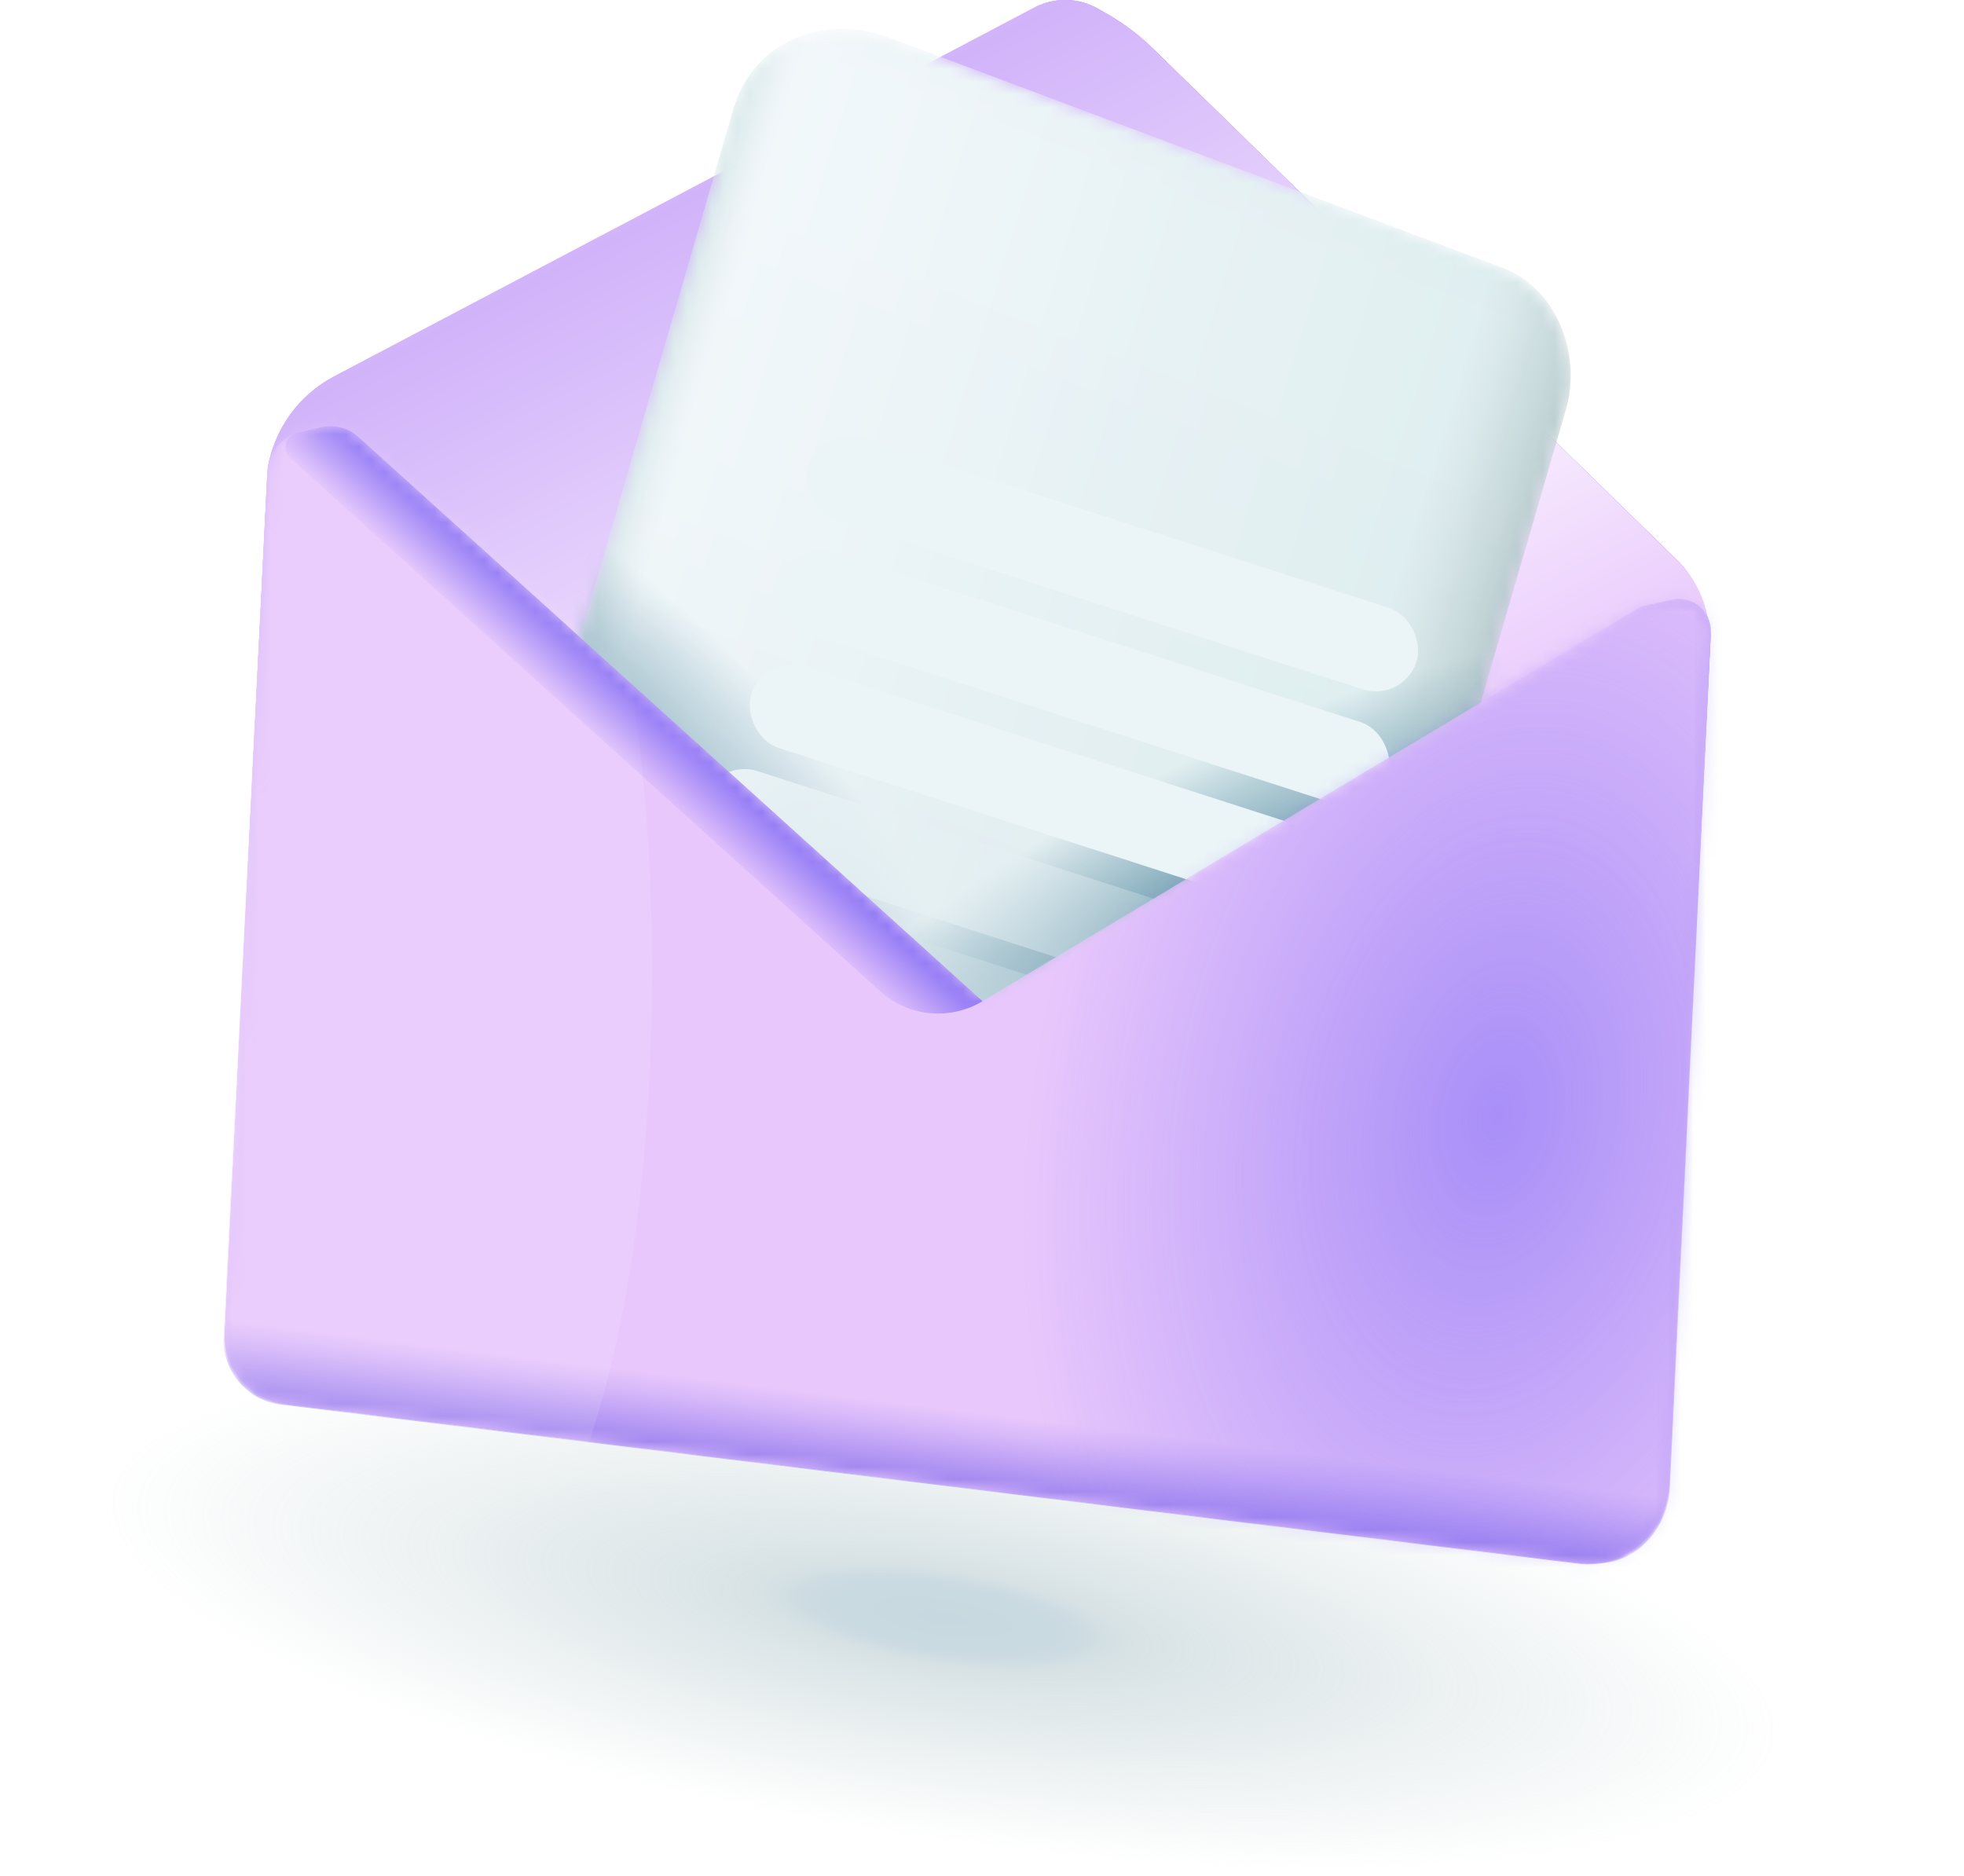 <svg width="156" height="149" viewBox="0 0 156 149" fill="none" xmlns="http://www.w3.org/2000/svg">
<path opacity="0.4" d="M77.428 111.054C40.518 105.599 9.456 108.976 8.049 118.596C6.643 128.216 35.424 140.435 72.334 145.89C109.243 151.344 140.305 147.967 141.712 138.347C143.119 128.728 114.337 116.508 77.428 111.054Z" fill="url(#paint0_radial_2811_25152)"/>
<path d="M135.666 49.237C135.247 47.487 134.544 45.803 133.237 44.526L91.569 3.847C90.5 2.803 89.303 1.898 88.009 1.151L87.232 0.704C85.667 -0.199 83.748 -0.235 82.149 0.607L26.537 29.901C23.739 31.375 21.79 34.072 21.27 37.192L21.288 37.193C21.263 37.336 21.244 37.479 21.236 37.627L17.876 105.749C17.723 108.641 19.834 111.158 22.708 111.51L125.455 124.126C126.136 124.21 126.827 124.175 127.496 124.022C130.33 123.375 132.391 120.926 132.545 118.023L135.862 50.717C135.889 50.201 135.78 49.712 135.666 49.237Z" fill="url(#paint1_linear_2811_25152)"/>
<path d="M135.666 49.237C135.247 47.487 134.544 45.803 133.237 44.526L91.569 3.847C90.5 2.803 89.303 1.898 88.009 1.151L87.232 0.704C85.667 -0.199 83.748 -0.235 82.149 0.607L26.537 29.901C23.739 31.375 21.79 34.072 21.27 37.192L21.288 37.193C21.263 37.336 21.244 37.479 21.236 37.627L17.876 105.749C17.723 108.641 19.834 111.158 22.708 111.51L125.455 124.126C126.136 124.21 126.827 124.175 127.496 124.022C130.33 123.375 132.391 120.926 132.545 118.023L135.862 50.717C135.889 50.201 135.78 49.712 135.666 49.237Z" fill="url(#paint2_linear_2811_25152)"/>
<path d="M135.666 49.237C135.387 47.459 134.544 45.803 133.237 44.526L91.569 3.847C90.5 2.803 89.303 1.898 88.009 1.151L87.232 0.704C85.667 -0.199 83.748 -0.235 82.149 0.607L26.537 29.901C23.739 31.375 21.79 34.072 21.27 37.192L21.288 37.193C21.263 37.336 21.244 37.479 21.236 37.627L17.876 105.749C17.723 108.641 19.834 111.158 22.708 111.51L125.455 124.126C126.136 124.21 126.827 124.175 127.496 124.022C130.33 123.375 132.391 120.926 132.545 118.023L135.862 50.717C135.889 50.201 135.818 49.702 135.666 49.237Z" fill="url(#paint3_linear_2811_25152)"/>
<mask id="mask0_2811_25152" style="mask-type:luminance" maskUnits="userSpaceOnUse" x="39" y="2" width="86" height="100">
<path d="M124.34 32.611C124.398 32.412 124.45 32.212 124.495 32.011C125.439 27.845 123.509 22.898 119.319 21.321C119.319 21.321 70.64 3.044 70.639 3.044C65.574 1.143 59.865 3.192 58.255 8.732C58.238 8.788 40.042 71.373 40.019 71.455C38.701 75.991 40.945 80.671 45.04 82.745C45.04 82.745 93.658 100.998 93.72 101.021C96.608 102.106 100.073 101.822 102.683 100.143C105.677 98.217 106.277 94.741 107.2 91.566C108.546 85.964 110.436 80.437 112.045 74.903C114.765 65.546 117.487 56.188 120.207 46.83C121.584 42.09 122.963 37.351 124.34 32.611Z" fill="white"/>
</mask>
<g mask="url(#mask0_2811_25152)">
<path d="M124.37 32.57C124.427 32.372 124.479 32.172 124.524 31.97C125.469 27.801 123.538 22.852 119.345 21.273L70.639 2.986C65.572 1.084 59.86 3.134 58.247 8.677C58.231 8.734 40.025 71.353 40.002 71.434C38.682 75.973 40.928 80.655 45.025 82.73C45.025 82.73 93.67 100.994 93.731 101.017C96.621 102.102 100.089 101.818 102.699 100.139C105.695 98.212 106.295 94.734 107.219 91.557C108.565 85.952 110.456 80.422 112.066 74.886C114.788 65.523 117.51 56.16 120.233 46.797C121.612 42.056 122.991 37.313 124.37 32.57Z" fill="url(#paint4_linear_2811_25152)"/>
</g>
<mask id="mask1_2811_25152" style="mask-type:luminance" maskUnits="userSpaceOnUse" x="39" y="2" width="86" height="100">
<path d="M124.34 32.611C124.398 32.412 124.45 32.212 124.495 32.011C125.439 27.845 123.509 22.898 119.319 21.321C119.319 21.321 70.64 3.044 70.639 3.044C65.574 1.143 59.865 3.192 58.255 8.732C58.238 8.788 40.042 71.373 40.019 71.455C38.701 75.991 40.945 80.671 45.04 82.745C45.04 82.745 93.658 100.998 93.72 101.021C96.608 102.106 100.073 101.822 102.683 100.143C105.677 98.217 106.277 94.741 107.2 91.566C108.546 85.964 110.436 80.437 112.045 74.903C114.765 65.546 117.487 56.188 120.207 46.83C121.584 42.09 122.963 37.351 124.34 32.611Z" fill="white"/>
</mask>
<g mask="url(#mask1_2811_25152)">
<path opacity="0.1" d="M124.37 32.57C124.427 32.372 124.479 32.172 124.524 31.97C125.469 27.801 123.538 22.852 119.345 21.273L70.639 2.986C65.572 1.084 59.86 3.134 58.247 8.677C58.231 8.734 40.025 71.353 40.002 71.434C38.682 75.973 40.928 80.655 45.025 82.73C45.025 82.73 93.67 100.994 93.731 101.017C96.621 102.102 100.089 101.818 102.699 100.139C105.695 98.212 106.295 94.734 107.219 91.557C108.565 85.952 110.456 80.422 112.066 74.886C114.788 65.523 117.51 56.16 120.233 46.797C121.612 42.056 122.991 37.313 124.37 32.57Z" fill="url(#paint5_linear_2811_25152)"/>
</g>
<mask id="mask2_2811_25152" style="mask-type:luminance" maskUnits="userSpaceOnUse" x="39" y="2" width="86" height="100">
<path d="M124.34 32.611C124.398 32.412 124.45 32.212 124.495 32.011C125.439 27.845 123.509 22.898 119.319 21.321C119.319 21.321 70.64 3.044 70.639 3.044C65.574 1.143 59.865 3.192 58.255 8.732C58.238 8.788 40.042 71.373 40.019 71.455C38.701 75.991 40.945 80.671 45.04 82.745C45.04 82.745 93.658 100.998 93.72 101.021C96.608 102.106 100.073 101.822 102.683 100.143C105.677 98.217 106.277 94.741 107.2 91.566C108.546 85.964 110.436 80.437 112.045 74.903C114.765 65.546 117.487 56.188 120.207 46.83C121.584 42.09 122.963 37.351 124.34 32.611Z" fill="white"/>
</mask>
<g mask="url(#mask2_2811_25152)">
<path d="M100.873 79.691C77.675 94.8 55.762 102.278 51.928 96.393C48.095 90.507 63.793 73.487 86.99 58.378C110.188 43.268 132.101 35.791 135.935 41.676C139.769 47.562 124.071 64.582 100.873 79.691Z" fill="url(#paint6_radial_2811_25152)"/>
</g>
<mask id="mask3_2811_25152" style="mask-type:luminance" maskUnits="userSpaceOnUse" x="39" y="2" width="86" height="100">
<path d="M124.34 32.611C124.398 32.412 124.45 32.212 124.495 32.011C125.439 27.845 123.509 22.898 119.319 21.321C119.319 21.321 70.64 3.044 70.639 3.044C65.574 1.143 59.865 3.192 58.255 8.732C58.238 8.788 40.042 71.373 40.019 71.455C38.701 75.991 40.945 80.671 45.04 82.745C45.04 82.745 93.658 100.998 93.72 101.021C96.608 102.106 100.073 101.822 102.683 100.143C105.677 98.217 106.277 94.741 107.2 91.566C108.546 85.964 110.436 80.437 112.045 74.903C114.765 65.546 117.487 56.188 120.207 46.83C121.584 42.09 122.963 37.351 124.34 32.611Z" fill="white"/>
</mask>
<g mask="url(#mask3_2811_25152)">
<path d="M46.046 41.407C66.238 57.104 78.726 74.821 73.939 80.979C69.152 87.136 48.903 79.403 28.71 63.706C8.518 48.009 -3.97 30.291 0.818 24.134C5.605 17.977 25.854 25.71 46.046 41.407Z" fill="url(#paint7_radial_2811_25152)"/>
</g>
<g filter="url(#filter0_ii_2811_25152)">
<rect x="65.253" y="17.762" width="50.749" height="6.801" rx="3.401" transform="rotate(17.857 65.253 17.762)" fill="#EBF4F7"/>
</g>
<g filter="url(#filter1_ii_2811_25152)">
<rect x="62.986" y="26.832" width="50.749" height="6.801" rx="3.401" transform="rotate(17.857 62.986 26.832)" fill="#EBF4F7"/>
</g>
<g filter="url(#filter2_ii_2811_25152)">
<rect x="60.719" y="35.902" width="50.749" height="6.801" rx="3.401" transform="rotate(17.857 60.719 35.902)" fill="#EBF4F7"/>
</g>
<g filter="url(#filter3_ii_2811_25152)">
<rect x="56.94" y="44.209" width="50.749" height="6.801" rx="3.401" transform="rotate(17.857 56.94 44.209)" fill="url(#paint8_linear_2811_25152)"/>
</g>
<g filter="url(#filter4_ii_2811_25152)">
<rect x="53.917" y="52.523" width="50.749" height="6.801" rx="3.401" transform="rotate(17.857 53.917 52.523)" fill="url(#paint9_linear_2811_25152)"/>
</g>
<mask id="mask4_2811_25152" style="mask-type:luminance" maskUnits="userSpaceOnUse" x="17" y="33" width="119" height="92">
<path d="M129.916 48.444L78.046 79.53L28.516 34.747C27.68 33.992 26.529 33.691 25.432 33.942L23.924 34.287C22.421 34.63 21.327 35.93 21.245 37.47L17.859 106.077C17.715 108.79 19.695 111.151 22.391 111.482L125.373 124.126C126.108 124.217 126.854 124.179 127.576 124.014C130.362 123.377 132.389 120.969 132.54 118.116L135.885 50.273C135.974 48.588 134.426 47.285 132.78 47.661L130.656 48.146C130.397 48.205 130.147 48.305 129.916 48.444Z" fill="white"/>
</mask>
<g mask="url(#mask4_2811_25152)">
<path d="M129.925 48.426L78.045 79.519L28.508 34.728C27.672 33.972 26.521 33.672 25.423 33.923L23.915 34.267C22.41 34.611 21.316 35.91 21.235 37.451L17.849 106.071C17.705 108.783 19.63 111.176 22.326 111.507L125.381 124.211C126.052 124.317 127.032 124.242 127.827 124.054C130.608 123.393 132.474 120.962 132.625 118.107L135.896 50.256C135.985 48.57 134.437 47.267 132.791 47.643L130.667 48.128C130.405 48.188 130.155 48.288 129.925 48.426Z" fill="url(#paint10_linear_2811_25152)"/>
</g>
<mask id="mask5_2811_25152" style="mask-type:luminance" maskUnits="userSpaceOnUse" x="17" y="33" width="119" height="92">
<path d="M129.916 48.444L78.046 79.53L28.516 34.747C27.68 33.992 26.529 33.691 25.432 33.942L23.924 34.287C22.421 34.63 21.327 35.93 21.245 37.47L17.859 106.077C17.715 108.79 19.695 111.151 22.391 111.482L125.373 124.126C126.108 124.217 126.854 124.179 127.576 124.014C130.362 123.377 132.389 120.969 132.54 118.116L135.885 50.273C135.974 48.588 134.426 47.285 132.78 47.661L130.656 48.146C130.397 48.205 130.147 48.305 129.916 48.444Z" fill="white"/>
</mask>
<g mask="url(#mask5_2811_25152)">
<path d="M129.925 48.426L78.046 79.519L28.508 34.728C27.672 33.972 26.521 33.672 25.423 33.923L23.915 34.267C22.41 34.611 21.317 35.91 21.235 37.451L17.76 106.16C17.616 108.872 19.597 111.234 22.294 111.565L125.47 124.212C126.206 124.302 127.198 124.2 127.764 124.099C130.578 123.595 132.488 121.055 132.639 118.199L135.896 50.257C135.985 48.571 134.437 47.268 132.792 47.644L130.667 48.129C130.405 48.188 130.155 48.288 129.925 48.426Z" fill="url(#paint11_linear_2811_25152)"/>
</g>
<mask id="mask6_2811_25152" style="mask-type:luminance" maskUnits="userSpaceOnUse" x="17" y="33" width="119" height="92">
<path d="M129.916 48.444L78.046 79.53L28.516 34.747C27.68 33.992 26.529 33.691 25.432 33.942L23.924 34.287C22.421 34.63 21.327 35.93 21.245 37.47L17.859 106.077C17.715 108.79 19.695 111.151 22.391 111.482L125.373 124.126C126.108 124.217 126.854 124.179 127.576 124.014C130.362 123.377 132.389 120.969 132.54 118.116L135.885 50.273C135.974 48.588 134.426 47.285 132.78 47.661L130.656 48.146C130.397 48.205 130.147 48.305 129.916 48.444Z" fill="white"/>
</mask>
<g mask="url(#mask6_2811_25152)">
<path d="M153.632 106.292C149.242 144.194 139.596 150.449 114.828 147.58C90.059 144.711 71.41 135.872 75.8 97.969C80.191 60.067 103.828 31.667 128.595 34.535C153.363 37.404 158.022 68.39 153.632 106.292Z" fill="url(#paint12_radial_2811_25152)"/>
</g>
<mask id="mask7_2811_25152" style="mask-type:luminance" maskUnits="userSpaceOnUse" x="17" y="33" width="119" height="92">
<path d="M129.916 48.444L78.046 79.53L28.516 34.747C27.68 33.992 26.529 33.691 25.432 33.942L23.924 34.287C22.421 34.63 21.327 35.93 21.245 37.47L17.859 106.077C17.715 108.79 19.695 111.151 22.391 111.482L125.373 124.126C126.108 124.217 126.854 124.179 127.576 124.014C130.362 123.377 132.389 120.969 132.54 118.116L135.885 50.273C135.974 48.588 134.426 47.285 132.78 47.661L130.656 48.146C130.397 48.205 130.147 48.305 129.916 48.444Z" fill="white"/>
</mask>
<g mask="url(#mask7_2811_25152)">
<path opacity="0.1" d="M51.741 81.249C50.764 119.393 38.988 136.814 22.938 136.402C6.888 135.991 3.645 117.154 4.623 79.011C5.6 40.867 8.399 11.029 24.449 11.44C40.5 11.852 52.719 43.106 51.741 81.249Z" fill="url(#paint13_radial_2811_25152)"/>
</g>
<mask id="mask8_2811_25152" style="mask-type:luminance" maskUnits="userSpaceOnUse" x="17" y="33" width="119" height="92">
<path d="M129.916 48.444L78.046 79.53L28.516 34.747C27.68 33.992 26.529 33.691 25.432 33.942L23.924 34.287C22.421 34.63 21.327 35.93 21.245 37.47L17.859 106.077C17.715 108.79 19.695 111.151 22.391 111.482L125.373 124.126C126.108 124.217 126.854 124.179 127.576 124.014C130.362 123.377 132.389 120.969 132.54 118.116L135.885 50.273C135.974 48.588 134.426 47.285 132.78 47.661L130.656 48.146C130.397 48.205 130.147 48.305 129.916 48.444Z" fill="white"/>
</mask>
<g mask="url(#mask8_2811_25152)">
<path d="M23.601 34.358L25.48 33.928C26.548 33.684 27.667 33.976 28.479 34.711L78.045 79.527C75.45 81.083 72.142 80.759 69.898 78.729L23.071 36.39C22.36 35.748 22.667 34.571 23.601 34.358Z" fill="url(#paint14_linear_2811_25152)"/>
</g>
<defs>
<filter id="filter0_ii_2811_25152" x="64.045" y="18.641" width="48.634" height="22.279" filterUnits="userSpaceOnUse" color-interpolation-filters="sRGB">
<feFlood flood-opacity="0" result="BackgroundImageFix"/>
<feBlend mode="normal" in="SourceGraphic" in2="BackgroundImageFix" result="shape"/>
<feColorMatrix in="SourceAlpha" type="matrix" values="0 0 0 0 0 0 0 0 0 0 0 0 0 0 0 0 0 0 127 0" result="hardAlpha"/>
<feOffset dy="4"/>
<feGaussianBlur stdDeviation="1"/>
<feComposite in2="hardAlpha" operator="arithmetic" k2="-1" k3="1"/>
<feColorMatrix type="matrix" values="0 0 0 0 0.635 0 0 0 0 0.757 0 0 0 0 0.8 0 0 0 0.4 0"/>
<feBlend mode="normal" in2="shape" result="effect1_innerShadow_2811_25152"/>
<feColorMatrix in="SourceAlpha" type="matrix" values="0 0 0 0 0 0 0 0 0 0 0 0 0 0 0 0 0 0 127 0" result="hardAlpha"/>
<feOffset dy="12"/>
<feGaussianBlur stdDeviation="1"/>
<feComposite in2="hardAlpha" operator="arithmetic" k2="-1" k3="1"/>
<feColorMatrix type="matrix" values="0 0 0 0 0.635 0 0 0 0 0.757 0 0 0 0 0.8 0 0 0 0.15 0"/>
<feBlend mode="normal" in2="effect1_innerShadow_2811_25152" result="effect2_innerShadow_2811_25152"/>
</filter>
<filter id="filter1_ii_2811_25152" x="61.778" y="27.711" width="48.633" height="22.279" filterUnits="userSpaceOnUse" color-interpolation-filters="sRGB">
<feFlood flood-opacity="0" result="BackgroundImageFix"/>
<feBlend mode="normal" in="SourceGraphic" in2="BackgroundImageFix" result="shape"/>
<feColorMatrix in="SourceAlpha" type="matrix" values="0 0 0 0 0 0 0 0 0 0 0 0 0 0 0 0 0 0 127 0" result="hardAlpha"/>
<feOffset dy="4"/>
<feGaussianBlur stdDeviation="1"/>
<feComposite in2="hardAlpha" operator="arithmetic" k2="-1" k3="1"/>
<feColorMatrix type="matrix" values="0 0 0 0 0.635 0 0 0 0 0.757 0 0 0 0 0.8 0 0 0 0.4 0"/>
<feBlend mode="normal" in2="shape" result="effect1_innerShadow_2811_25152"/>
<feColorMatrix in="SourceAlpha" type="matrix" values="0 0 0 0 0 0 0 0 0 0 0 0 0 0 0 0 0 0 127 0" result="hardAlpha"/>
<feOffset dy="12"/>
<feGaussianBlur stdDeviation="1"/>
<feComposite in2="hardAlpha" operator="arithmetic" k2="-1" k3="1"/>
<feColorMatrix type="matrix" values="0 0 0 0 0.635 0 0 0 0 0.757 0 0 0 0 0.8 0 0 0 0.15 0"/>
<feBlend mode="normal" in2="effect1_innerShadow_2811_25152" result="effect2_innerShadow_2811_25152"/>
</filter>
<filter id="filter2_ii_2811_25152" x="59.511" y="36.781" width="48.634" height="22.279" filterUnits="userSpaceOnUse" color-interpolation-filters="sRGB">
<feFlood flood-opacity="0" result="BackgroundImageFix"/>
<feBlend mode="normal" in="SourceGraphic" in2="BackgroundImageFix" result="shape"/>
<feColorMatrix in="SourceAlpha" type="matrix" values="0 0 0 0 0 0 0 0 0 0 0 0 0 0 0 0 0 0 127 0" result="hardAlpha"/>
<feOffset dy="4"/>
<feGaussianBlur stdDeviation="1"/>
<feComposite in2="hardAlpha" operator="arithmetic" k2="-1" k3="1"/>
<feColorMatrix type="matrix" values="0 0 0 0 0.635 0 0 0 0 0.757 0 0 0 0 0.8 0 0 0 0.4 0"/>
<feBlend mode="normal" in2="shape" result="effect1_innerShadow_2811_25152"/>
<feColorMatrix in="SourceAlpha" type="matrix" values="0 0 0 0 0 0 0 0 0 0 0 0 0 0 0 0 0 0 127 0" result="hardAlpha"/>
<feOffset dy="12"/>
<feGaussianBlur stdDeviation="1"/>
<feComposite in2="hardAlpha" operator="arithmetic" k2="-1" k3="1"/>
<feColorMatrix type="matrix" values="0 0 0 0 0.635 0 0 0 0 0.757 0 0 0 0 0.8 0 0 0 0.15 0"/>
<feBlend mode="normal" in2="effect1_innerShadow_2811_25152" result="effect2_innerShadow_2811_25152"/>
</filter>
<filter id="filter3_ii_2811_25152" x="55.732" y="45.088" width="48.633" height="22.279" filterUnits="userSpaceOnUse" color-interpolation-filters="sRGB">
<feFlood flood-opacity="0" result="BackgroundImageFix"/>
<feBlend mode="normal" in="SourceGraphic" in2="BackgroundImageFix" result="shape"/>
<feColorMatrix in="SourceAlpha" type="matrix" values="0 0 0 0 0 0 0 0 0 0 0 0 0 0 0 0 0 0 127 0" result="hardAlpha"/>
<feOffset dy="4"/>
<feGaussianBlur stdDeviation="1"/>
<feComposite in2="hardAlpha" operator="arithmetic" k2="-1" k3="1"/>
<feColorMatrix type="matrix" values="0 0 0 0 0.635 0 0 0 0 0.757 0 0 0 0 0.8 0 0 0 0.4 0"/>
<feBlend mode="normal" in2="shape" result="effect1_innerShadow_2811_25152"/>
<feColorMatrix in="SourceAlpha" type="matrix" values="0 0 0 0 0 0 0 0 0 0 0 0 0 0 0 0 0 0 127 0" result="hardAlpha"/>
<feOffset dy="12"/>
<feGaussianBlur stdDeviation="1"/>
<feComposite in2="hardAlpha" operator="arithmetic" k2="-1" k3="1"/>
<feColorMatrix type="matrix" values="0 0 0 0 0.635 0 0 0 0 0.757 0 0 0 0 0.8 0 0 0 0.15 0"/>
<feBlend mode="normal" in2="effect1_innerShadow_2811_25152" result="effect2_innerShadow_2811_25152"/>
</filter>
<filter id="filter4_ii_2811_25152" x="52.71" y="53.402" width="48.633" height="22.279" filterUnits="userSpaceOnUse" color-interpolation-filters="sRGB">
<feFlood flood-opacity="0" result="BackgroundImageFix"/>
<feBlend mode="normal" in="SourceGraphic" in2="BackgroundImageFix" result="shape"/>
<feColorMatrix in="SourceAlpha" type="matrix" values="0 0 0 0 0 0 0 0 0 0 0 0 0 0 0 0 0 0 127 0" result="hardAlpha"/>
<feOffset dy="4"/>
<feGaussianBlur stdDeviation="1"/>
<feComposite in2="hardAlpha" operator="arithmetic" k2="-1" k3="1"/>
<feColorMatrix type="matrix" values="0 0 0 0 0.635 0 0 0 0 0.757 0 0 0 0 0.8 0 0 0 0.4 0"/>
<feBlend mode="normal" in2="shape" result="effect1_innerShadow_2811_25152"/>
<feColorMatrix in="SourceAlpha" type="matrix" values="0 0 0 0 0 0 0 0 0 0 0 0 0 0 0 0 0 0 127 0" result="hardAlpha"/>
<feOffset dy="12"/>
<feGaussianBlur stdDeviation="1"/>
<feComposite in2="hardAlpha" operator="arithmetic" k2="-1" k3="1"/>
<feColorMatrix type="matrix" values="0 0 0 0 0.635 0 0 0 0 0.757 0 0 0 0 0.8 0 0 0 0.15 0"/>
<feBlend mode="normal" in2="effect1_innerShadow_2811_25152" result="effect2_innerShadow_2811_25152"/>
</filter>
<radialGradient id="paint0_radial_2811_25152" cx="0" cy="0" r="1" gradientUnits="userSpaceOnUse" gradientTransform="translate(74.881 128.472) rotate(-81.685) scale(17.603 67.556)">
<stop stop-color="#729EB1"/>
<stop offset="0.153" stop-color="#7DA4B4"/>
<stop offset="0.223" stop-color="#9EB8BF"/>
<stop offset="1" stop-color="#ABC0C3" stop-opacity="0"/>
</radialGradient>
<linearGradient id="paint1_linear_2811_25152" x1="85.645" y1="1.04" x2="72.579" y2="115.616" gradientUnits="userSpaceOnUse">
<stop stop-color="#E8C7FC"/>
<stop offset="0.161" stop-color="#E6C5FC"/>
<stop offset="0.22" stop-color="#DFBFFA"/>
<stop offset="0.261" stop-color="#D4B4F8"/>
<stop offset="0.294" stop-color="#C3A5F5"/>
<stop offset="0.323" stop-color="#AD92F1"/>
<stop offset="0.333" stop-color="#A389F0"/>
<stop offset="0.377" stop-color="#A389F0"/>
<stop offset="0.645" stop-color="#A389F0"/>
</linearGradient>
<linearGradient id="paint2_linear_2811_25152" x1="49.725" y1="105.093" x2="127.297" y2="26.241" gradientUnits="userSpaceOnUse">
<stop offset="0.851" stop-color="#E8C7FC"/>
<stop offset="0.871" stop-color="#D6B7F9"/>
<stop offset="0.911" stop-color="#A98EF1"/>
<stop offset="0.915" stop-color="#A389F0"/>
<stop offset="0.936" stop-color="#9980F1"/>
<stop offset="1" stop-color="#7E69F4"/>
</linearGradient>
<linearGradient id="paint3_linear_2811_25152" x1="85.739" y1="94.867" x2="42.137" y2="12.095" gradientUnits="userSpaceOnUse">
<stop offset="0.163" stop-color="#E8C7FC"/>
<stop offset="0.408" stop-color="#F8EDFE"/>
<stop offset="0.902" stop-color="#D1B3FA"/>
<stop offset="1" stop-color="#E8C7FC"/>
</linearGradient>
<linearGradient id="paint4_linear_2811_25152" x1="44.779" y1="40.614" x2="120.585" y2="63.691" gradientUnits="userSpaceOnUse">
<stop offset="0.019" stop-color="#BED8D9"/>
<stop offset="0.047" stop-color="#D7E7E9"/>
<stop offset="0.077" stop-color="#ECF3F6"/>
<stop offset="0.097" stop-color="#F3F8FB"/>
<stop offset="0.818" stop-color="#DFEEF0"/>
<stop offset="0.852" stop-color="#D7E7E9"/>
<stop offset="0.904" stop-color="#C3D5D7"/>
<stop offset="0.957" stop-color="#A6BBBE"/>
</linearGradient>
<linearGradient id="paint5_linear_2811_25152" x1="98.372" y1="9.756" x2="65.291" y2="96.005" gradientUnits="userSpaceOnUse">
<stop stop-color="#BED8D9"/>
<stop offset="0.031" stop-color="#D7E7E9"/>
<stop offset="0.064" stop-color="#ECF3F6"/>
<stop offset="0.086" stop-color="#F3F8FB"/>
<stop offset="0.156" stop-color="#F1F7FA"/>
<stop offset="0.466" stop-color="#DFEEF0"/>
<stop offset="0.875" stop-color="#A6BBBE"/>
</linearGradient>
<radialGradient id="paint6_radial_2811_25152" cx="0" cy="0" r="1" gradientUnits="userSpaceOnUse" gradientTransform="translate(96.325 70.718) rotate(63.124) scale(10.061 39.65)">
<stop offset="2e-08" stop-color="#729EB1"/>
<stop offset="1" stop-color="#729EB1" stop-opacity="0"/>
</radialGradient>
<radialGradient id="paint7_radial_2811_25152" cx="0" cy="0" r="1" gradientUnits="userSpaceOnUse" gradientTransform="translate(37.378 52.557) rotate(-52.13) scale(14.121 46.311)">
<stop offset="2e-08" stop-color="#729EB1"/>
<stop offset="1" stop-color="#729EB1" stop-opacity="0"/>
</radialGradient>
<linearGradient id="paint8_linear_2811_25152" x1="56.94" y1="47.61" x2="107.689" y2="47.61" gradientUnits="userSpaceOnUse">
<stop stop-color="#EBF4F7"/>
<stop offset="1" stop-color="#DDEAEE" stop-opacity="0"/>
</linearGradient>
<linearGradient id="paint9_linear_2811_25152" x1="53.917" y1="55.924" x2="103.298" y2="54.876" gradientUnits="userSpaceOnUse">
<stop stop-color="#EBF4F7"/>
<stop offset="1" stop-color="#B1CAD4" stop-opacity="0"/>
</linearGradient>
<linearGradient id="paint10_linear_2811_25152" x1="15.439" y1="76.127" x2="144.44" y2="82.337" gradientUnits="userSpaceOnUse">
<stop stop-color="#C9B3F8"/>
<stop offset="0.088" stop-color="#E8C7FC"/>
<stop offset="0.853" stop-color="#E8C7FC"/>
<stop offset="0.869" stop-color="#D6B7F9"/>
<stop offset="0.902" stop-color="#A98EF1"/>
<stop offset="0.906" stop-color="#A389F0"/>
<stop offset="0.929" stop-color="#9980F1"/>
<stop offset="1" stop-color="#7E69F4"/>
</linearGradient>
<linearGradient id="paint11_linear_2811_25152" x1="83.683" y1="23.249" x2="70.887" y2="126.834" gradientUnits="userSpaceOnUse">
<stop offset="0.853" stop-color="#E8C7FC"/>
<stop offset="0.869" stop-color="#D6B7F9"/>
<stop offset="0.902" stop-color="#A98EF1"/>
<stop offset="0.906" stop-color="#A389F0"/>
<stop offset="0.929" stop-color="#9980F1"/>
<stop offset="1" stop-color="#7E69F4"/>
</linearGradient>
<radialGradient id="paint12_radial_2811_25152" cx="0" cy="0" r="1" gradientUnits="userSpaceOnUse" gradientTransform="translate(118.932 88.594) rotate(11.07) scale(36.964 56.562)">
<stop stop-color="#7E69F4" stop-opacity="0.6"/>
<stop offset="1" stop-color="#7E69F4" stop-opacity="0"/>
</radialGradient>
<radialGradient id="paint13_radial_2811_25152" cx="0" cy="0" r="1" gradientUnits="userSpaceOnUse" gradientTransform="translate(28.338 74.041) rotate(1.468) scale(24.972 59.347)">
<stop offset="4e-08" stop-color="white"/>
<stop offset="0.996" stop-color="white"/>
</radialGradient>
<linearGradient id="paint14_linear_2811_25152" x1="52.281" y1="55.195" x2="48.107" y2="59.75" gradientUnits="userSpaceOnUse">
<stop offset="4e-08" stop-color="#7E69F4"/>
<stop offset="1" stop-color="#7E69F4" stop-opacity="0"/>
</linearGradient>
</defs>
</svg>
